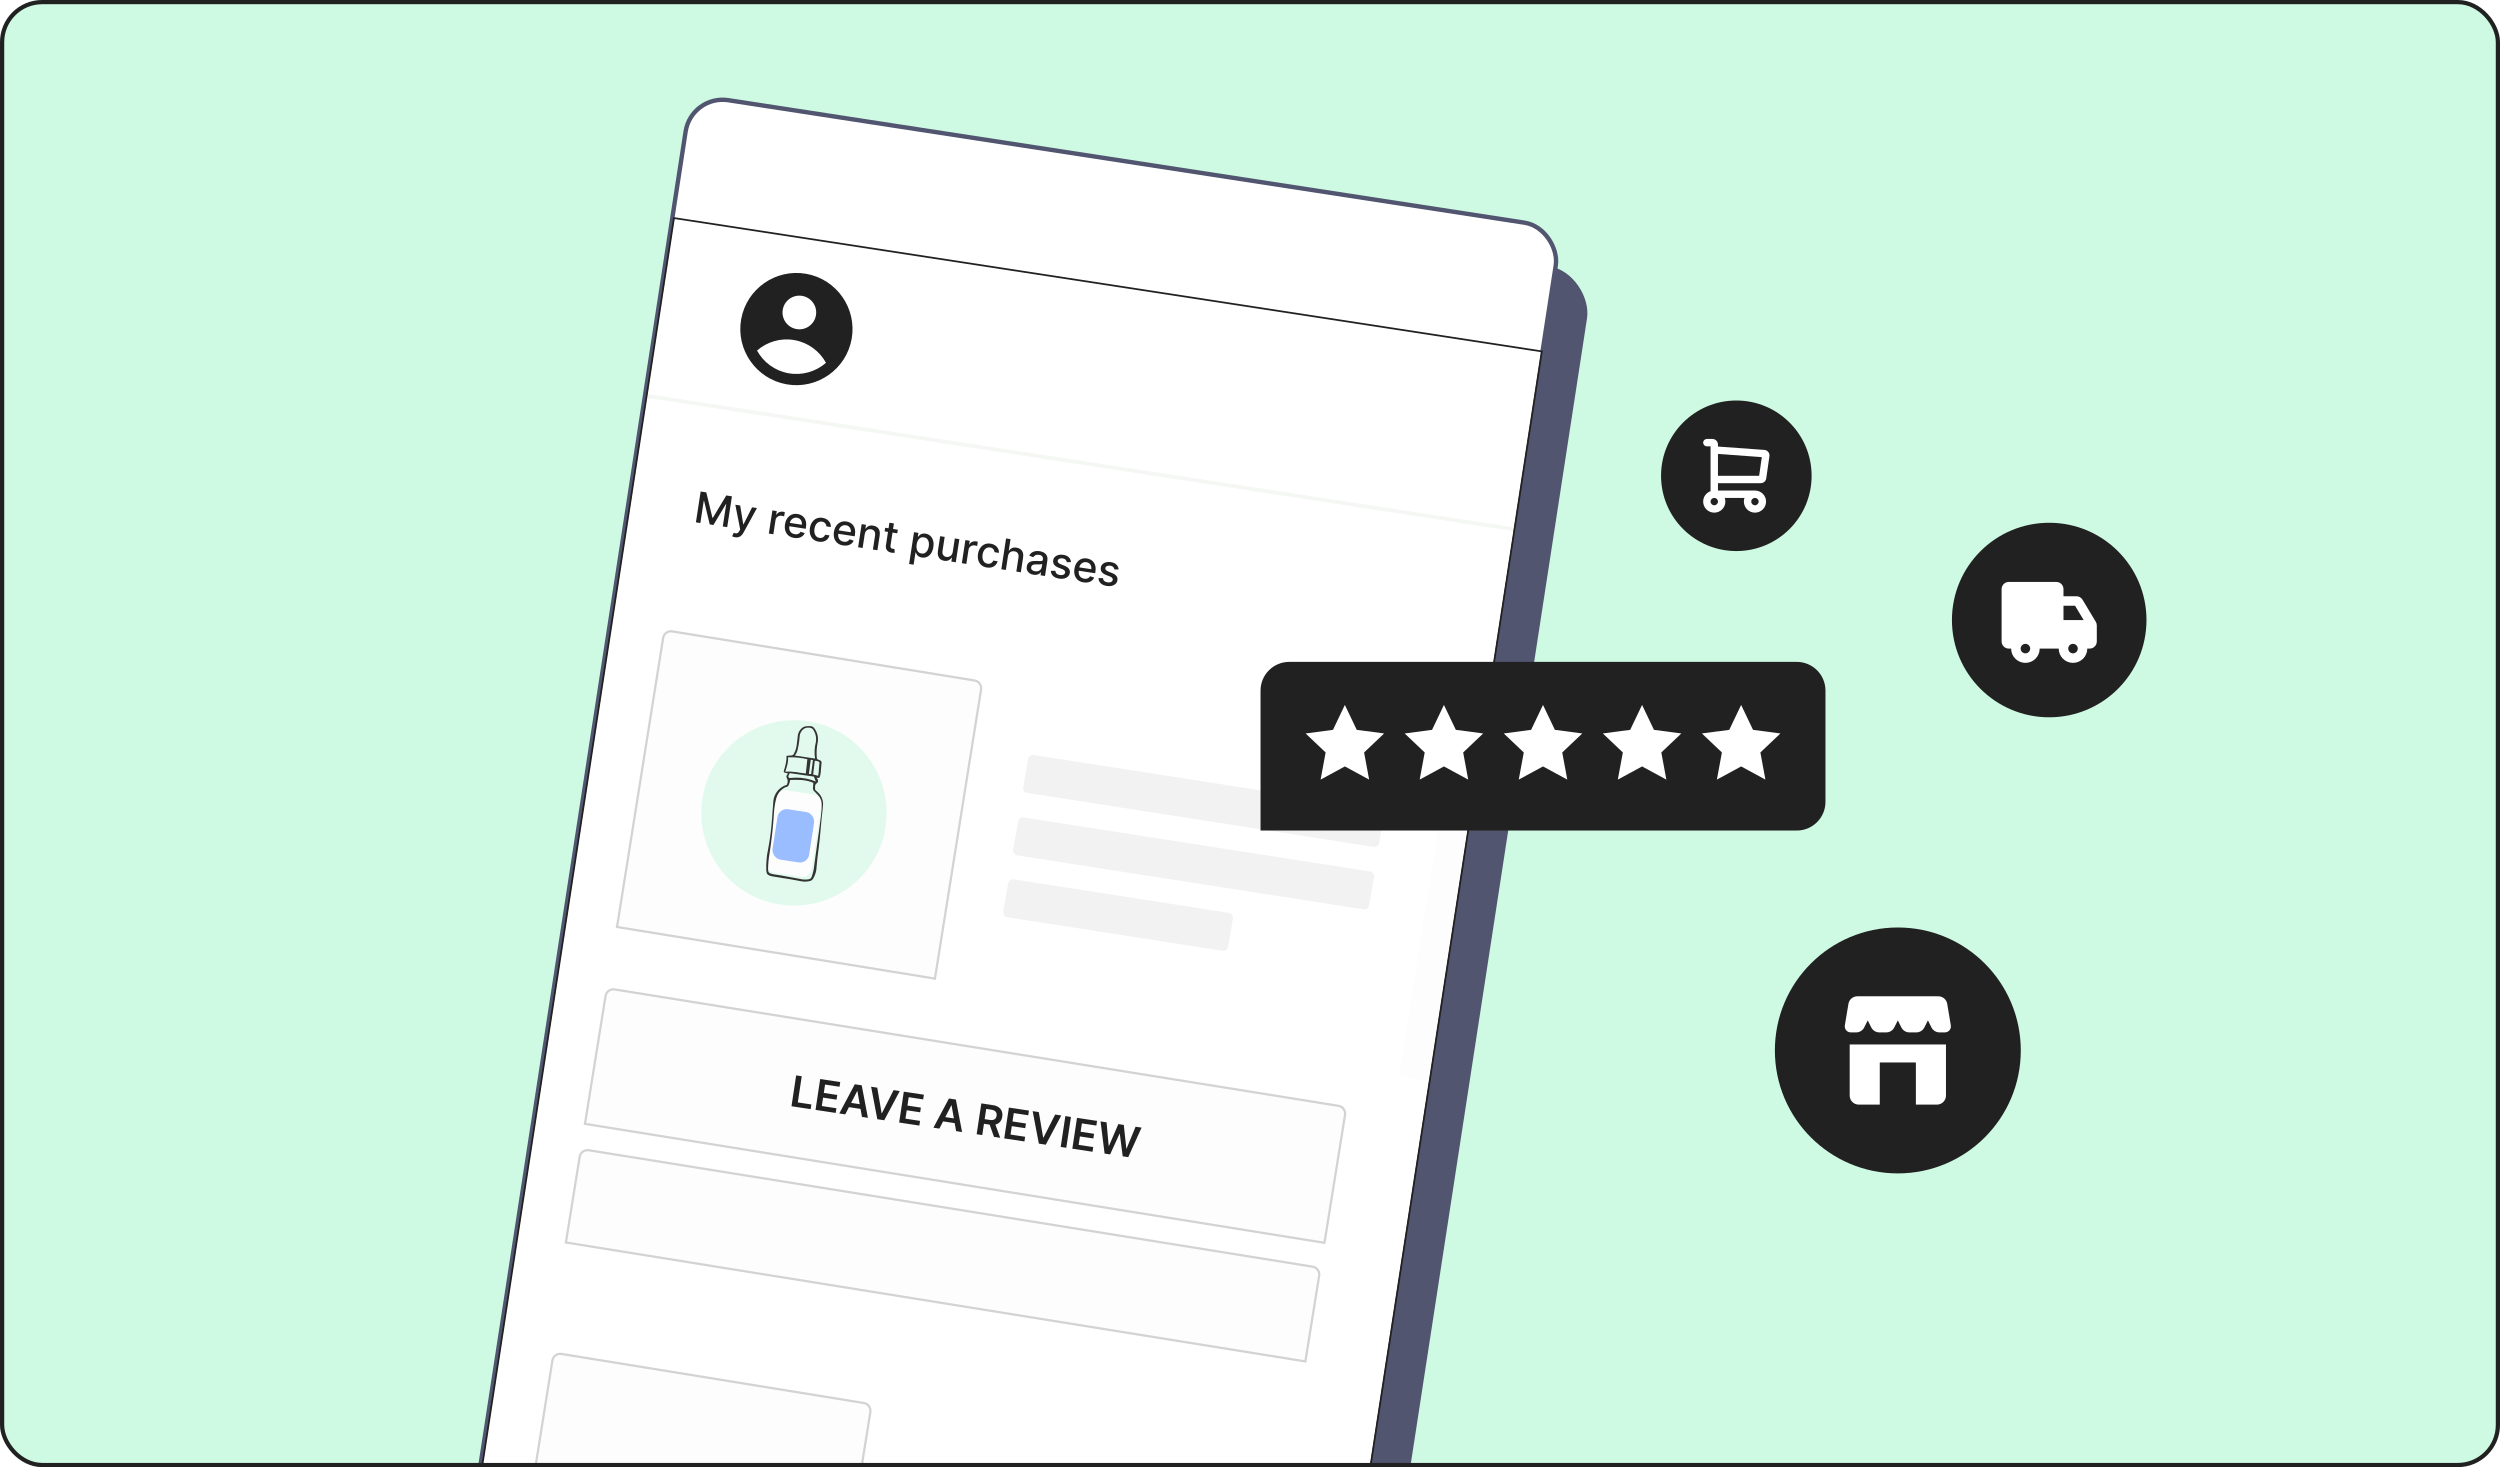 <svg fill="none" height="348" viewBox="0 0 593 348" width="593" xmlns="http://www.w3.org/2000/svg" xmlns:xlink="http://www.w3.org/1999/xlink"><filter id="a" color-interpolation-filters="sRGB" filterUnits="userSpaceOnUse" height="73.578" width="211.932" x="153.576" y="52.021"><feFlood flood-opacity="0" result="BackgroundImageFix"/><feBlend in="SourceGraphic" in2="BackgroundImageFix" mode="normal" result="shape"/><feColorMatrix in="SourceAlpha" result="hardAlpha" type="matrix" values="0 0 0 0 0 0 0 0 0 0 0 0 0 0 0 0 0 0 127 0"/><feOffset dy="-.536"/><feGaussianBlur stdDeviation=".054"/><feComposite in2="hardAlpha" k2="-1" k3="1" operator="arithmetic"/><feColorMatrix type="matrix" values="0 0 0 0 0.882 0 0 0 0 0.886 0 0 0 0 0.89 0 0 0 1 0"/><feBlend in2="shape" mode="normal" result="effect1_innerShadow_808_8269"/></filter><filter id="b" color-interpolation-filters="sRGB" filterUnits="userSpaceOnUse" height="411.217" width="330.862" x="95.018" y="94.955"><feFlood flood-opacity="0" result="BackgroundImageFix"/><feBlend in="SourceGraphic" in2="BackgroundImageFix" mode="normal" result="shape"/><feColorMatrix in="SourceAlpha" result="hardAlpha" type="matrix" values="0 0 0 0 0 0 0 0 0 0 0 0 0 0 0 0 0 0 127 0"/><feOffset dy="-.536"/><feComposite in2="hardAlpha" k2="-1" k3="1" operator="arithmetic"/><feColorMatrix type="matrix" values="0 0 0 0 0.129 0 0 0 0 0.129 0 0 0 0 0.129 0 0 0 1 0"/><feBlend in2="shape" mode="normal" result="effect1_innerShadow_808_8269"/></filter><clipPath id="c"><rect height="348" rx="10" width="593"/></clipPath><clipPath id="d"><path d="m160.035 51.96 205.451 31.573-61.713 401.578c-.561 3.65-3.975 6.154-7.625 5.593l-192.233-29.542c-3.65-.561-6.154-3.974-5.593-7.624z"/></clipPath><clipPath id="e"><path d="m403.117 104.121h17.477v17.477h-17.477z"/></clipPath><clipPath id="f"><path d="m474.781 135.781h22.581v22.581h-22.581z"/></clipPath><g clip-path="url(#c)"><rect fill="#cef9e3" height="348" rx="10" width="593"/><rect fill="#51556f" height="442.08" rx="10.865" transform="matrix(.988 .152 -.152 .988 6.84 -24.993)" width="213.721" x="167.008" y="32.276"/><rect fill="#fff" height="441.49" rx="8.878" stroke="#51556f" stroke-width="1.04" transform="matrix(.988 .152 -.152 .988 5.307 -24.658)" width="208.903" x="164.049" y="22.407"/><g clip-path="url(#d)"><path d="m160.035 51.96 205.451 31.573-61.713 401.578c-.561 3.65-3.975 6.154-7.625 5.593l-192.233-29.542c-3.65-.561-6.154-3.974-5.593-7.624z" fill="#fff"/><path d="m0 0h207.906v412.597h-207.906z" fill="#f9f9f9" transform="matrix(.988 .152 -.152 .988 160.013 52.128)"/><path d="m0 0h207.906v412.597h-207.906z" fill="#5e9c2b" fill-opacity=".02" transform="matrix(.988 .152 -.152 .988 160.013 52.128)"/><g filter="url(#a)"><path d="m0 0h207.906v42.383h-207.906z" fill="#fff" transform="matrix(.988 .152 -.152 .988 160.014 52.128)"/><path clip-rule="evenodd" d="m191.238 65.484c7.226 1.284 12.061 8.208 10.777 15.434s-8.208 12.061-15.434 10.777c-7.226-1.284-12.061-8.208-10.777-15.434 1.284-7.226 8.208-12.061 15.434-10.777zm4.686 21.111c-2.349 2.054-5.573 3.065-8.877 2.478s-5.983-2.648-7.48-5.385c2.349-2.054 5.573-3.065 8.877-2.478 3.304.587 5.982 2.648 7.48 5.385zm-7.014-8.006c2.171.386 4.244-1.062 4.63-3.233.386-2.171-1.062-4.244-3.233-4.63-2.172-.386-4.245 1.062-4.63 3.233-.386 2.171 1.061 4.244 3.233 4.63z" fill="#212121" fill-rule="evenodd"/></g><g filter="url(#b)"><path d="m0 0h208.825v369.291h-208.825z" fill="#fff" transform="matrix(.988 .152 -.152 .988 153.07 95.035)"/><path d="m0 0h208.978v46.464h-208.978z" fill="#fff" transform="matrix(.988 .152 -.152 .988 154.205 95.021)"/><path d="m166.195 117.123 1.339.205 1.455 6.044.086.013 3.202-5.328 1.339.206-1.124 7.314-1.05-.161.814-5.293-.068-.01-2.969 4.95-.872-.134-1.344-5.617-.068-.01-.814 5.296-1.05-.161zm8.175 10.849c-.16-.025-.303-.06-.43-.107-.127-.043-.221-.085-.281-.123l.392-.836c.187.083.358.132.511.148.153.017.297-.02.43-.109.135-.089.267-.248.395-.477l.188-.344-1.153-5.865 1.143.175.735 4.471.057.009 2.043-4.044 1.147.176-3.216 5.871c-.149.269-.32.491-.512.663-.192.175-.408.296-.648.361-.239.066-.506.076-.801.031zm7.999-.877.843-5.486 1.032.159-.134.872.058.008c.145-.28.357-.485.635-.615.281-.132.582-.174.904-.124.067.01.145.025.235.043.092.019.163.036.215.052l-.157 1.021c-.041-.019-.116-.043-.223-.074-.107-.034-.215-.059-.325-.076-.252-.039-.485-.02-.699.057-.212.075-.389.197-.532.368-.143.168-.233.371-.269.609l-.515 3.35zm6.011 1.037c-.541-.083-.988-.27-1.343-.561-.353-.293-.602-.666-.749-1.12-.145-.456-.173-.969-.086-1.538.086-.562.267-1.041.543-1.437.278-.396.624-.685 1.04-.868.418-.182.881-.233 1.391-.155.309.047.602.145.876.292.275.147.511.348.708.602.198.255.336.567.416.938.079.368.081.801.005 1.298l-.058.379-4.361-.67.123-.8 3.314.509c.043-.281.024-.539-.057-.773-.08-.236-.214-.434-.402-.592-.186-.157-.416-.257-.693-.3-.3-.046-.573-.012-.819.101-.244.111-.445.275-.602.492-.155.215-.254.46-.296.733l-.096.625c-.056.367-.04.689.049.966.092.277.243.502.456.673.213.169.475.278.787.326.202.031.391.031.567-.001.176-.034.333-.1.473-.198.139-.098.254-.227.345-.389l.982.337c-.126.286-.312.524-.556.716-.241.189-.528.322-.861.397-.331.074-.696.08-1.096.018zm5.849.899c-.531-.081-.97-.272-1.316-.571-.344-.302-.585-.681-.724-1.139-.14-.458-.167-.961-.082-1.511.085-.558.265-1.033.54-1.427.276-.396.623-.686 1.04-.868.418-.181.886-.233 1.402-.153.417.064.777.198 1.079.403.303.203.533.457.69.764.16.307.231.649.212 1.023l-1.039-.159c-.018-.266-.114-.508-.291-.725-.174-.217-.431-.351-.771-.404-.298-.045-.571-.007-.819.116-.245.121-.451.316-.619.585-.168.266-.282.595-.342.985-.062.4-.054.755.023 1.064s.214.561.41.754c.2.194.451.314.753.361.202.031.391.022.567-.026.178-.051.334-.138.468-.261.136-.123.241-.28.317-.471l1.039.16c-.092.349-.256.648-.492.897s-.528.428-.876.538c-.346.11-.736.132-1.169.065zm5.76.885c-.541-.083-.988-.27-1.343-.561-.353-.293-.602-.666-.749-1.12-.145-.456-.173-.969-.086-1.538.087-.562.267-1.041.543-1.437.278-.396.624-.685 1.04-.868.418-.182.881-.233 1.391-.155.309.047.602.145.876.292.275.147.511.348.708.602.198.255.336.567.416.938.08.368.081.801.005 1.298l-.058.379-4.361-.67.123-.8 3.314.509c.043-.281.024-.538-.057-.773-.08-.236-.214-.434-.402-.592-.186-.157-.416-.257-.693-.3-.3-.046-.573-.012-.819.101-.244.111-.445.275-.602.492-.155.215-.254.46-.296.734l-.096.625c-.056.366-.04.688.049.965.092.277.244.502.456.673.213.169.475.278.787.326.203.031.391.031.567-.001.176-.034.333-.1.473-.198.139-.098.254-.227.345-.389l.982.337c-.126.286-.312.524-.556.716-.241.189-.528.322-.861.397-.331.074-.696.08-1.096.018zm5.124-2.66-.501 3.258-1.068-.165.843-5.485 1.025.157-.137.893.068.01c.171-.271.404-.474.7-.608.299-.135.654-.17 1.066-.107.374.057.689.186.946.386.257.198.44.463.547.794.108.331.127.722.057 1.175l-.536 3.489-1.068-.164.517-3.361c.061-.397.005-.724-.168-.98-.172-.258-.439-.415-.801-.47-.248-.038-.476-.018-.686.059-.207.078-.382.212-.526.402-.141.188-.234.427-.278.717zm7.846-1.075-.132.857-2.996-.46.131-.858zm-1.991-1.651 1.068.164-.798 5.189c-.031.207-.024.368.021.482.046.112.115.195.207.248.095.051.2.085.317.103.086.013.162.019.228.017s.117-.004.154-.006l.057.912c-.065.014-.157.025-.275.031-.118.009-.263.001-.435-.023-.282-.038-.536-.129-.763-.271-.226-.142-.398-.334-.514-.576-.117-.242-.149-.529-.099-.86zm4.675 9.784 1.159-7.543 1.043.161-.137.889.089.014c.08-.105.189-.223.329-.356.14-.132.322-.238.546-.318.225-.082.507-.097.848-.045.443.068.821.241 1.134.518s.536.642.669 1.094c.135.452.157.974.066 1.567s-.268 1.086-.53 1.48c-.263.391-.584.674-.965.849-.38.174-.791.226-1.234.158-.333-.051-.597-.149-.792-.293-.192-.145-.336-.301-.432-.469s-.168-.316-.214-.442l-.064-.01-.448 2.911zm1.784-4.639c-.06.386-.056.733.012 1.04.067.308.194.56.381.757.187.195.434.315.741.363.319.049.599.005.839-.131.24-.139.438-.346.593-.622.156-.276.263-.597.319-.963.056-.362.051-.696-.014-1.001-.063-.304-.19-.556-.381-.756-.189-.2-.444-.324-.765-.374-.31-.047-.584-.008-.823.119-.236.127-.431.325-.584.593-.154.269-.26.594-.318.975zm8.564 1.795.493-3.211 1.071.165-.843 5.486-1.05-.162.146-.95-.057-.008c-.171.273-.411.486-.719.639-.306.15-.665.194-1.077.13-.352-.054-.652-.179-.9-.376-.245-.198-.421-.463-.529-.794-.105-.33-.123-.722-.053-1.174l.536-3.49 1.068.164-.517 3.361c-.057.374.001.688.174.941s.425.405.756.456c.2.031.406.011.619-.058.216-.07.405-.195.567-.378.164-.181.269-.429.315-.741zm2.156 2.66.843-5.485 1.032.158-.133.872.057.008c.145-.279.357-.485.635-.615.281-.132.583-.174.904-.124.067.01.145.025.235.043.092.019.164.036.215.052l-.157 1.021c-.041-.018-.115-.043-.223-.074-.107-.034-.215-.059-.324-.076-.253-.039-.486-.02-.7.057-.211.075-.389.198-.532.368-.143.168-.232.371-.269.609l-.515 3.35zm5.957 1.029c-.531-.081-.969-.272-1.316-.571-.343-.302-.585-.681-.724-1.139s-.167-.961-.082-1.511c.086-.558.266-1.033.541-1.427.275-.397.622-.686 1.04-.868s.885-.233 1.402-.153c.416.064.776.198 1.078.403.303.203.533.457.691.764.16.307.23.649.212 1.023l-1.039-.159c-.018-.266-.115-.508-.291-.725-.174-.217-.431-.351-.772-.404-.297-.045-.57-.007-.818.116-.245.121-.452.316-.62.585-.168.266-.282.595-.342.985-.061.4-.053.755.023 1.064.077.309.214.561.411.754.199.194.45.314.752.361.203.031.392.022.567-.027.179-.05.335-.137.468-.26.136-.123.242-.28.317-.471l1.04.16c-.093.349-.257.648-.493.897-.235.249-.527.428-.876.538-.346.11-.735.132-1.169.065zm4.981-2.682-.5 3.257-1.068-.164 1.124-7.314 1.054.162-.419 2.721.068.011c.174-.276.407-.48.698-.613.291-.134.649-.167 1.075-.102.377.058.693.186.951.384.259.198.443.463.55.794.111.329.131.722.06 1.179l-.536 3.489-1.068-.164.517-3.361c.061-.402.006-.73-.167-.983-.173-.256-.444-.412-.813-.469-.252-.039-.487-.02-.703.057-.214.076-.394.21-.541.399-.143.188-.237.427-.282.717zm6.06 4.39c-.348-.054-.652-.166-.913-.338-.261-.174-.455-.398-.581-.67-.124-.273-.158-.589-.103-.948.048-.31.146-.556.296-.737.15-.182.335-.316.555-.401.221-.086.46-.139.719-.16.26-.021.521-.027.786-.019.334.013.605.023.814.031.209.005.364-.014.466-.057.101-.043.162-.128.182-.257l.004-.025c.047-.312-.004-.567-.153-.766-.148-.198-.394-.323-.739-.376-.36-.056-.656-.019-.887.108-.229.126-.398.279-.506.46l-.968-.383c.17-.315.385-.557.645-.727.263-.172.551-.281.866-.328.314-.049.637-.048.968.003.219.034.447.096.684.186.24.088.457.216.651.385.195.169.343.39.442.664.1.271.119.607.058 1.007l-.56 3.642-1.043-.16.115-.75-.043-.006c-.09.127-.214.247-.373.359s-.353.196-.583.25c-.23.055-.497.059-.799.013zm.364-.822c.295.046.556.026.784-.058.23-.084.414-.212.552-.383.141-.174.229-.369.262-.585l.109-.707c-.044.032-.124.056-.238.073-.112.014-.239.023-.381.025-.141 0-.279 0-.413-.001-.133-.003-.245-.006-.335-.008-.211-.005-.407.01-.588.045-.179.036-.328.105-.448.206-.118.098-.191.243-.221.434-.04.264.027.479.201.645.175.163.413.268.716.314zm8.532-2.18-.994.023c-.022-.13-.068-.258-.139-.383-.068-.125-.171-.235-.307-.329-.137-.094-.316-.158-.538-.192-.302-.047-.565-.018-.788.087-.223.102-.351.259-.383.471-.028.183.017.342.135.474.119.133.324.258.615.376l.841.334c.487.194.835.432 1.046.713.21.281.285.615.226 1.003-.051.329-.191.607-.421.835-.227.226-.521.386-.882.479-.358.093-.758.106-1.201.038-.614-.094-1.095-.302-1.443-.624-.348-.324-.528-.735-.542-1.234l1.057.001c.023.279.124.503.302.672.179.166.43.274.751.323.35.054.641.025.873-.088.232-.116.365-.28.397-.491.026-.172-.016-.326-.126-.462-.109-.136-.289-.254-.542-.354l-.897-.346c-.494-.196-.844-.44-1.05-.732-.204-.292-.276-.633-.216-1.024.05-.324.184-.593.402-.808.219-.215.498-.366.838-.453.34-.089.716-.102 1.128-.038.593.091 1.04.291 1.341.601.301.307.473.683.517 1.128zm2.991 4.818c-.54-.083-.988-.27-1.343-.561-.352-.293-.602-.667-.749-1.121-.144-.456-.173-.968-.085-1.537.086-.562.267-1.041.542-1.438.278-.396.625-.685 1.04-.867.418-.182.882-.234 1.391-.156.31.048.602.145.877.292s.511.348.708.602c.197.255.336.568.415.938.08.368.082.801.005 1.299l-.058.378-4.361-.67.123-.8 3.315.509c.043-.281.024-.538-.057-.772-.081-.237-.215-.434-.403-.592-.185-.158-.416-.258-.692-.301-.3-.046-.573-.012-.82.101-.244.111-.444.276-.602.493-.155.215-.253.459-.295.733l-.096.625c-.057.367-.04.688.049.965.091.277.243.502.455.673.213.17.476.278.788.326.202.031.391.031.566 0 .176-.034.334-.1.473-.198s.254-.228.345-.39l.983.338c-.127.285-.312.523-.556.715-.241.19-.528.322-.862.398-.33.073-.696.079-1.096.018zm8.304-3.082-.994.023c-.022-.13-.068-.258-.139-.384-.068-.125-.171-.234-.308-.328-.136-.094-.315-.158-.537-.193-.302-.046-.565-.017-.788.088-.223.102-.351.259-.383.471-.029.183.017.341.135.474.119.133.324.258.615.376l.841.334c.487.194.835.432 1.045.713.211.281.286.615.226 1.003-.05.329-.19.607-.42.835-.228.226-.521.385-.882.479-.358.093-.758.106-1.201.038-.614-.094-1.096-.302-1.443-.624-.348-.324-.528-.735-.542-1.235l1.056.002c.023.279.124.503.303.671.179.167.429.275.751.324.35.054.641.024.873-.089.232-.115.364-.279.397-.491.026-.171-.016-.325-.127-.462-.108-.136-.288-.253-.541-.353l-.897-.347c-.494-.195-.844-.439-1.051-.731-.203-.292-.275-.634-.215-1.024.05-.324.184-.593.402-.808s.497-.366.837-.453c.341-.089.717-.102 1.129-.039.592.091 1.039.292 1.34.601.302.307.474.684.518 1.129z" fill="#212121"/><path d="m157.299 151.851c.163-1.023 1.124-1.717 2.146-1.551l71.71 11.643c1.023.166 1.719 1.129 1.556 2.152l-10.945 68.57-75.412-12.244z" fill="#fff"/><path d="m157.299 151.851c.163-1.023 1.124-1.717 2.146-1.551l71.71 11.643c1.023.166 1.719 1.129 1.556 2.152l-10.945 68.57-75.412-12.244z" fill="#000" fill-opacity=".01"/><circle cx="188.326" cy="193.357" fill="#cef9e3" fill-opacity=".6" r="21.982"/><rect fill="#fdfdfd" height="19.784" rx="2.198" transform="matrix(.988 .152 -.152 .988 30.651 -25.835)" width="10.991" x="184.426" y="187.701"/><path d="m193.62 206.916c.146-1.844.37-3.676.607-5.511.286-2.209.437-4.439.655-6.663.098-1.016.25-2.033.323-3.061.145-1.261-.356-2.508-1.332-3.317-.141-.119-.272-.25-.386-.375-.061-.062-.168-.145-.159-.206.076-.495-.179-1.059.4-1.446.395-.263.401-.649.162-1.059l-.175-.245c.065-.009.131-.012.197-.009.433.066.464.071.587-.355h-.001c.09-.314.15-.637.179-.963.081-.525.061-1.062.133-1.588.16-1.042.113-1.112-.888-1.47l-.089-.054c-.045-.11-.076-.226-.093-.343-.098-1.188-.029-2.383.203-3.551.236-1.169-.03-2.383-.733-3.344-.116-.2-.287-.362-.494-.465s-.439-.143-.668-.114c-.188.015-.377.017-.565.007-.46-.009-.909.148-1.265.44-.628.523-.999 1.293-1.016 2.11-.091.595-.101 1.207-.21 1.799-.082.767-.311 1.51-.673 2.19-.13.263-.404.424-.697.408-.359.009-.717.042-1.071.102.082 1.346-.346 2.573-.669 3.719.25.483.706.256 1.005.448-.462.694-.447.687-.119 1.409v-.001c.073.183.096.381.067.575-.04.234-.097.464-.172.689-.905.265-1.706.803-2.295 1.54-.515.669-.837 1.466-.931 2.306-.113 1.405-.227 2.809-.314 4.213-.167 2.448-.483 4.882-.946 7.29-.346 1.632-.486 3.3-.416 4.967.051.79.238 1.077.983 1.307.193.058.389.103.587.135 1.391.214 2.783.428 4.165.668.867.133 1.724.331 2.589.478.649.121 1.316.105 1.958-.045.369-.065.688-.296.864-.627.355-.615.596-1.288.714-1.988zm-.047-25.9c.861.173.857.194.75 1.067-.077.503-.068 1.02-.115 1.529l-.144.942-1.19-.312c.134-1.077.268-2.15.405-3.249.119.009.207.01.294.023zm-4.157-3.693c.12-.665.205-1.336.255-2.01.021-.821.462-1.574 1.167-1.994.502-.228 1.073-.257 1.596-.083.204.079.373.228.477.42.592.894.803 1.987.585 3.037-.307 1.234-.364 2.518-.167 3.774l-4.809-.722c.678-.74.71-1.615.896-2.422zm2.986 6.81-.54-.003c.153-1.141.298-2.234.453-3.383l.511.078c-.154 1.119-.29 2.205-.424 3.308zm-6.129-.525c.325-1.168.787-2.239.642-3.435 1.542-.059 3.084.09 4.586.444-.122 1.137-.237 2.239-.362 3.393-1.566-.139-3.151-.623-4.866-.402zm.741.949c.076-.179.17-.356.31-.632l5.734.821.45 1.175c-.471-.17-.84-.311-1.182-.426h.001c-1.505-.456-3.085-.606-4.648-.44-.109.016-.219.026-.329.03-.124-.001-.239-.066-.302-.174s-.064-.24-.003-.349zm5.492 24.01c-.111.352-.423.473-.763.549-.634.097-1.28.07-1.904-.08-1.546-.269-3.093-.569-4.638-.851l-1.568-.242c-.182-.028-.364-.056-.538-.109-.755-.197-.899-.414-.908-1.198.021-1.244.14-2.484.357-3.709.491-3.138.845-6.314 1.036-9.498.06-1.173.239-2.337.534-3.473.308-1.19 1.124-2.183 2.231-2.715.705-.029.793-.598.954-1.128.049-.175.089-.351.149-.568 1.864-.06 3.722-.112 5.466.69-.028.44-.059.848-.079 1.263-.017.278.097.548.31.728.279.261.526.561.805.826.644.617.995 1.479.967 2.371-.01.822-.063 1.643-.161 2.46-.099.962-.233 1.924-.367 2.881-.247 1.815-.512 3.623-.759 5.438-.236 1.538-.394 3.087-.635 4.627-.118.591-.282 1.172-.489 1.738z" fill="#333"/><rect fill="#9abdff" height="12.09" rx="2.198" transform="matrix(.988 .152 -.152 .988 31.341 -25.847)" width="8.793" x="184.844" y="192.213"/><path d="m157.299 151.851c.163-1.023 1.124-1.717 2.146-1.551l71.71 11.643c1.023.166 1.719 1.129 1.556 2.152l-10.945 68.57-75.412-12.244z" stroke="#d2d3d5" stroke-width=".536"/><rect fill="#fff" height="9.125" rx="1.099" transform="matrix(.988 .154 -.171 .985 244.073 179.451)" width="85.451"/><rect fill="#f2f2f2" height="9.125" rx="1.099" transform="matrix(.988 .154 -.171 .985 244.073 179.451)" width="85.451"/><rect fill="#fff" height="9.125" rx="1.099" transform="matrix(.988 .154 -.171 .985 241.69 194.266)" width="85.451"/><rect fill="#f2f2f2" height="9.125" rx="1.099" transform="matrix(.988 .154 -.171 .985 241.69 194.266)" width="85.451"/><rect fill="#fff" height="9.125" rx="1.099" transform="matrix(.988 .154 -.171 .985 239.33 208.941)" width="53.98"/><rect fill="#f2f2f2" height="9.125" rx="1.099" transform="matrix(.988 .154 -.171 .985 239.33 208.941)" width="53.98"/><path d="m343.603 181.819c.187-1.169 1.285-1.962 2.453-1.772l77.709 12.666c1.168.19 1.964 1.292 1.778 2.461l-11.771 73.935-81.94-13.356z" fill="#fff"/><path d="m343.603 181.819c.187-1.169 1.285-1.962 2.453-1.772l77.709 12.666c1.168.19 1.964 1.292 1.778 2.461l-11.771 73.935-81.94-13.356z" fill="#000" fill-opacity=".01"/><g fill="#fff"><rect height="2.544" rx="1.272" transform="matrix(.988 .152 -.152 .988 351.177 194.026)" width="62.324"/><path d="m350.774 208.541c.105-.685.746-1.155 1.431-1.05l45.895 7.055c.352.054.593.383.539.734-.053.345-.371.584-.717.54l-46.065-5.843c-.701-.089-1.19-.738-1.083-1.436z"/><rect height="1.272" rx=".636" transform="matrix(.988 .152 -.152 .988 344.31 239.296)" width="41.973"/><rect height="1.272" rx=".636" transform="matrix(.988 .152 -.152 .988 342.957 248.097)" width="41.973"/><path d="m143.635 236.779c.165-1.022 1.127-1.718 2.15-1.553l171.702 27.619c1.023.165 1.718 1.127 1.554 2.149l-4.881 30.342-175.406-28.215z"/></g><path d="m143.635 236.779c.165-1.022 1.127-1.718 2.15-1.553l171.702 27.619c1.023.165 1.718 1.127 1.554 2.149l-4.881 30.342-175.406-28.215z" fill="#000" fill-opacity=".01"/><path d="m187.742 262.937 1.106-7.317 1.326.201-.939 6.206 3.223.487-.168 1.111zm5.699.862 1.106-7.317 4.759.719-.168 1.111-3.434-.519-.3 1.987 3.187.482-.168 1.111-3.187-.482-.302 1.997 3.462.524-.168 1.111zm7.05 1.066-1.414-.214 3.682-6.928 1.636.248 1.474 7.707-1.415-.214-1.075-6.112-.057-.009zm.481-2.862 3.858.583-.161 1.065-3.858-.583zm7.11-3.475 1.034 6.047.075.012 2.771-5.472 1.458.22-3.686 6.927-1.636-.247-1.47-7.707zm5.196 8.27 1.106-7.317 4.759.719-.168 1.111-3.434-.519-.3 1.987 3.187.482-.168 1.111-3.187-.482-.302 1.997 3.462.524-.168 1.111zm9.546 1.443-1.415-.214 3.682-6.927 1.637.247 1.473 7.707-1.415-.214-1.075-6.112-.057-.008zm.48-2.862 3.859.584-.161 1.064-3.859-.583zm8.357 4.198 1.106-7.317 2.744.415c.562.085 1.019.254 1.37.507.354.253.602.571.744.953.145.38.182.803.111 1.27-.071.469-.232.861-.484 1.176-.25.314-.582.535-.996.665-.414.127-.902.149-1.464.064l-1.955-.296.167-1.1 1.775.268c.329.05.605.045.828-.014.224-.061.399-.172.526-.333.129-.163.214-.375.253-.634.039-.26.021-.489-.053-.688-.075-.201-.209-.365-.405-.492-.194-.13-.457-.219-.788-.269l-1.215-.184-.939 6.209zm4.281-2.744 1.31 3.589-1.479-.223-1.278-3.585zm2.262 3.733 1.106-7.317 4.759.72-.168 1.111-3.433-.519-.3 1.986 3.186.482-.168 1.111-3.186-.482-.302 1.998 3.462.523-.168 1.111zm8.197-6.245 1.033 6.047.075.012 2.772-5.472 1.457.22-3.685 6.927-1.637-.247-1.47-7.707zm7.627 1.153-1.107 7.317-1.325-.2 1.106-7.317zm.329 7.534 1.106-7.317 4.759.72-.168 1.111-3.434-.519-.3 1.986 3.187.482-.168 1.111-3.187-.482-.302 1.997 3.462.524-.168 1.111zm7.651 1.157-.959-7.629 1.426.215.505 5.576.068.011 2.22-5.165 1.297.197.598 5.594.065.009 2.131-5.181 1.426.215-3.171 7.005-1.308-.197-.689-5.356-.057-.009-2.244 4.913z" fill="#212121"/><path d="m143.635 236.779c.165-1.022 1.127-1.718 2.15-1.553l171.702 27.619c1.023.165 1.718 1.127 1.554 2.149l-4.881 30.342-175.406-28.215z" stroke="#d2d3d5" stroke-width=".536"/><path d="m137.498 274.927c.165-1.022 1.127-1.718 2.15-1.554l171.702 27.62c1.023.164 1.719 1.127 1.554 2.149l-3.27 20.329-175.406-28.215z" fill="#fff"/><path d="m137.498 274.927c.165-1.022 1.127-1.718 2.15-1.554l171.702 27.62c1.023.164 1.719 1.127 1.554 2.149l-3.27 20.329-175.406-28.215z" fill="#000" fill-opacity=".01"/><path d="m137.498 274.927c.165-1.022 1.127-1.718 2.15-1.554l171.702 27.62c1.023.164 1.719 1.127 1.554 2.149l-3.27 20.329-175.406-28.215z" stroke="#d2d3d5" stroke-width=".536"/><path d="m131.032 323.24c.163-1.023 1.125-1.718 2.147-1.552l71.71 11.643c1.022.166 1.719 1.13 1.555 2.153l-11.892 74.506-75.412-12.244z" fill="#fff"/><path d="m131.032 323.24c.163-1.023 1.125-1.718 2.147-1.552l71.71 11.643c1.022.166 1.719 1.13 1.555 2.153l-11.892 74.506-75.412-12.244z" fill="#000" fill-opacity=".01"/><path d="m131.032 323.24c.163-1.023 1.125-1.718 2.147-1.552l71.71 11.643c1.022.166 1.719 1.13 1.555 2.153l-11.892 74.506-75.412-12.244z" stroke="#d2d3d5" stroke-width=".536"/></g></g><path d="m160.067 51.754-.207-.032-.031.206-61.714 401.578c-.579 3.764 2.004 7.284 5.768 7.862l192.234 29.543c3.764.578 7.284-2.004 7.862-5.768l61.714-401.579.032-.206-.207-.032z" stroke="#212121" stroke-width=".418"/><circle cx="411.857" cy="112.857" fill="#212121" r="17.857"/><g clip-path="url(#e)"><path clip-rule="evenodd" d="m403.991 104.995c0-.483.393-.874.877-.874h1.316c.726 0 1.315.587 1.315 1.311v.49l10.988.793c.766.048 1.328.736 1.22 1.493l-.756 5.274c-.093.646-.648 1.125-1.302 1.125h-10.15v1.748h8.776c1.453 0 2.631 1.174 2.631 2.621 0 1.448-1.178 2.622-2.631 2.622s-2.631-1.174-2.631-2.622c0-.306.053-.6.15-.873h-4.691c.097.273.15.567.15.873 0 1.448-1.178 2.622-2.631 2.622s-2.631-1.174-2.631-2.622c0-1.141.732-2.112 1.754-2.472v-9.753c0-.005 0-.01 0-.015v-.867h-.877c-.484 0-.877-.391-.877-.874zm3.508 2.678v5.187h9.769l.635-4.43zm7.899 11.303c0-.482.393-.873.877-.873s.877.391.877.873c0 .483-.393.874-.877.874s-.877-.391-.877-.874zm-9.653 0c0-.482.393-.873.877-.873s.877.391.877.873c0 .483-.393.874-.877.874s-.877-.391-.877-.874z" fill="#fff" fill-rule="evenodd"/></g><circle cx="450.166" cy="249.166" fill="#212121" r="29.166"/><path d="m438.448 238.111-.852 5.112c-.145.87.526 1.662 1.408 1.662h1.274c.811 0 1.552-.458 1.915-1.183l.835-1.671.836 1.671c.362.725 1.104 1.183 1.914 1.183h1.636c.811 0 1.552-.458 1.915-1.183l.835-1.671.836 1.671c.363.725 1.104 1.183 1.915 1.183h1.635c.811 0 1.553-.458 1.915-1.183l.836-1.671.835 1.671c.363.725 1.104 1.183 1.915 1.183h1.274c.882 0 1.553-.792 1.408-1.662l-.852-5.112c-.172-1.033-1.065-1.789-2.112-1.789h-19.209c-1.047 0-1.94.756-2.112 1.789z" fill="#fff"/><path d="m461.583 247.74h-22.837v12.132c0 1.182.959 2.141 2.141 2.141h4.996v-9.991h8.563v9.991h4.996c1.182 0 2.141-.959 2.141-2.141z" fill="#fff"/><circle cx="486.072" cy="147.072" fill="#212121" r="23.072"/><g clip-path="url(#f)"><path clip-rule="evenodd" d="m476.475 138.039c-.935 0-1.694.759-1.694 1.694v12.42c0 .935.759 1.693 1.694 1.693h.564c0 1.871 1.517 3.388 3.388 3.388 1.87 0 3.387-1.517 3.387-3.388h4.516c0 1.871 1.517 3.388 3.387 3.388 1.871 0 3.387-1.517 3.387-3.388h.565c.935 0 1.694-.758 1.694-1.693v-3.796c0-.307-.084-.608-.242-.871l-3.142-5.237c-.306-.51-.857-.822-1.452-.822h-3.068v-1.694c0-.935-.758-1.694-1.693-1.694zm15.242 16.936c-.623 0-1.129-.505-1.129-1.129 0-.623.506-1.129 1.129-1.129.624 0 1.129.506 1.129 1.129 0 .624-.505 1.129-1.129 1.129zm-12.419-1.129c0 .624.505 1.129 1.129 1.129.623 0 1.129-.505 1.129-1.129 0-.623-.506-1.129-1.129-1.129-.624 0-1.129.506-1.129 1.129zm14.941-6.774h-4.78v-3.387h2.748z" fill="#fff" fill-rule="evenodd"/></g><path d="m299 163.807c0-3.76 3.047-6.807 6.807-6.807h120.386c3.76 0 6.807 3.047 6.807 6.807v26.389c0 3.759-3.047 6.807-6.807 6.807h-127.193z" fill="#212121"/><g fill="#fff"><path d="m319.001 167.21 2.82 5.91 6.492.856-4.749 4.508 1.193 6.439-5.756-3.124-5.755 3.124 1.192-6.439-4.749-4.508 6.492-.856z"/><path d="m342.5 167.21 2.82 5.91 6.493.856-4.75 4.508 1.193 6.439-5.756-3.124-5.755 3.124 1.192-6.439-4.749-4.508 6.492-.856z"/><path d="m366 167.21 2.82 5.91 6.493.856-4.75 4.508 1.193 6.439-5.756-3.124-5.755 3.124 1.192-6.439-4.749-4.508 6.492-.856z"/><path d="m389.499 167.21 2.82 5.91 6.493.856-4.75 4.508 1.193 6.439-5.756-3.124-5.755 3.124 1.192-6.439-4.749-4.508 6.492-.856z"/><path d="m412.998 167.21 2.82 5.91 6.493.856-4.75 4.508 1.193 6.439-5.756-3.124-5.755 3.124 1.192-6.439-4.749-4.508 6.492-.856z"/></g></g><rect height="347" rx="9.5" stroke="#212121" width="592" x=".5" y=".5"/></svg>